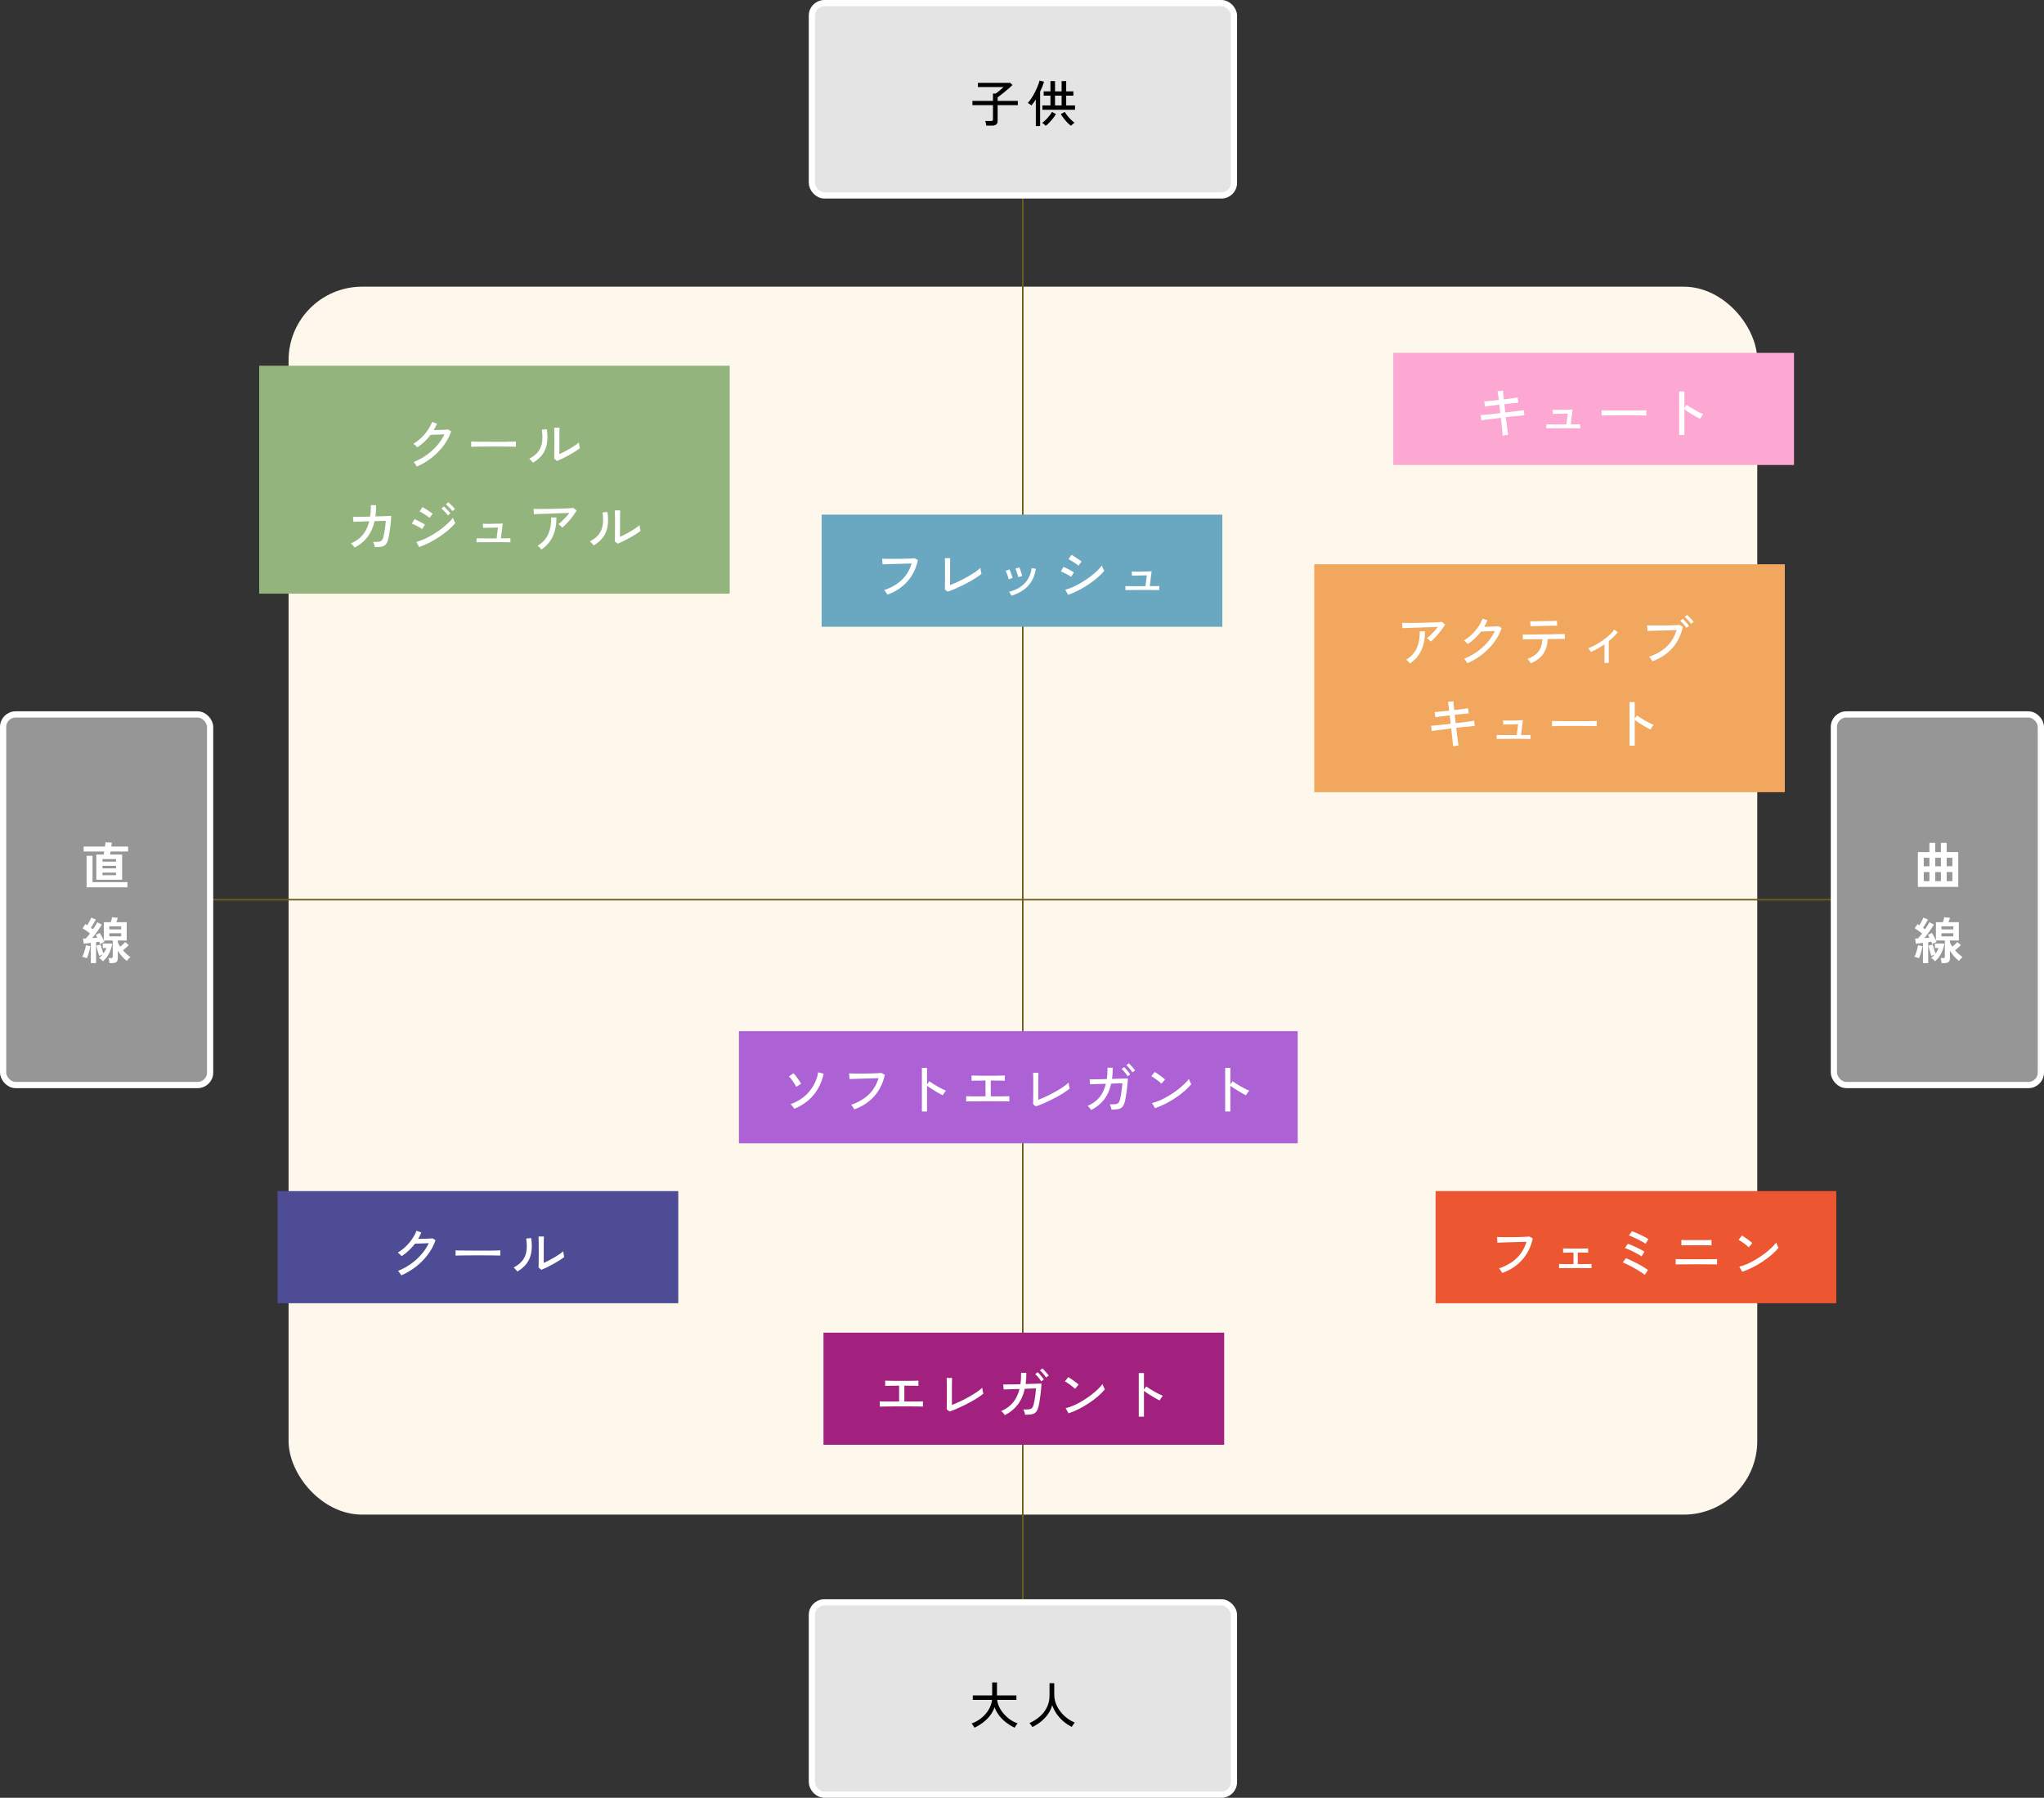 <svg width="1112" height="978" viewBox="0 0 1112 978" fill="none" xmlns="http://www.w3.org/2000/svg">
<rect x="0" y="0" width="1112" height="978" fill="#333333" stroke="none"/>
<rect x="157" y="155.958" width="799" height="668" rx="40" fill="#FEF8EC"/>
<line x1="84.756" y1="489.424" x2="1027.24" y2="489.424" stroke="#6C5D1E" stroke-width="0.848"/>
<line x1="556.424" y1="54.201" x2="556.424" y2="924.646" stroke="#6C5D1E" stroke-width="0.848"/>
<rect x="141" y="198.958" width="256" height="124" fill="#94B47E"/>
<rect x="715" y="306.958" width="256" height="124" fill="#F1A75D"/>
<rect x="447" y="279.958" width="218" height="61" fill="#6AA7C1"/>
<rect x="758" y="191.958" width="218" height="61" fill="#FCA8D2"/>
<rect x="781" y="647.958" width="218" height="61" fill="#EC5631"/>
<rect x="448" y="724.958" width="218" height="61" fill="#A2217E"/>
<rect x="151" y="647.958" width="218" height="61" fill="#4D4C94"/>
<rect x="402" y="560.958" width="304" height="61" fill="#AC61D4"/>
<rect x="441.695" y="1.695" width="229.61" height="104.61" rx="6.78" fill="#E4E4E4" stroke="white" stroke-width="3.39"/>
<rect x="997.695" y="388.653" width="112.61" height="201.61" rx="6.78" fill="#969696" stroke="white" stroke-width="3.39"/>
<rect x="1.695" y="388.653" width="112.61" height="201.61" rx="6.78" fill="#969696" stroke="white" stroke-width="3.39"/>
<rect x="441.695" y="871.695" width="229.61" height="104.61" rx="6.78" fill="#E4E4E4" stroke="white" stroke-width="3.39"/>
<path d="M226.8 253.798C226.7 253.578 226.54 253.308 226.32 252.988C226.1 252.668 225.87 252.358 225.63 252.058C225.41 251.758 225.21 251.528 225.03 251.368C227.49 250.388 229.8 249.138 231.96 247.618C234.12 246.098 236.04 244.368 237.72 242.428C239.42 240.488 240.77 238.438 241.77 236.278C241.15 236.298 240.46 236.328 239.7 236.368C238.96 236.408 238.22 236.438 237.48 236.458C236.76 236.478 236.11 236.498 235.53 236.518C234.97 236.538 234.55 236.548 234.27 236.548C232.23 239.228 229.82 241.498 227.04 243.358C226.92 243.198 226.72 242.988 226.44 242.728C226.18 242.468 225.91 242.218 225.63 241.978C225.35 241.718 225.11 241.528 224.91 241.408C226.41 240.528 227.83 239.448 229.17 238.168C230.51 236.888 231.69 235.498 232.71 233.998C233.73 232.498 234.52 231.008 235.08 229.528L237.72 230.488C237.48 231.088 237.21 231.678 236.91 232.258C236.63 232.838 236.32 233.408 235.98 233.968C236.64 233.948 237.37 233.928 238.17 233.908C238.99 233.888 239.79 233.868 240.57 233.848C241.35 233.808 242.03 233.778 242.61 233.758C243.21 233.718 243.6 233.688 243.78 233.668L245.46 234.658C244.5 237.418 243.11 240.018 241.29 242.458C239.47 244.898 237.32 247.088 234.84 249.028C232.38 250.948 229.7 252.538 226.8 253.798ZM256.35 243.058C256.35 242.878 256.35 242.598 256.35 242.218C256.35 241.818 256.35 241.428 256.35 241.048C256.35 240.668 256.34 240.388 256.32 240.208C256.82 240.228 257.57 240.248 258.57 240.268C259.57 240.268 260.73 240.278 262.05 240.298C263.39 240.298 264.8 240.308 266.28 240.328C267.78 240.328 269.27 240.328 270.75 240.328C272.25 240.328 273.66 240.328 274.98 240.328C276.3 240.308 277.46 240.288 278.46 240.268C279.46 240.248 280.2 240.228 280.68 240.208C280.68 240.268 280.68 240.358 280.68 240.478C280.68 240.598 280.68 240.728 280.68 240.868C280.68 241.228 280.67 241.638 280.65 242.098C280.65 242.538 280.66 242.848 280.68 243.028C280.06 243.008 279.14 242.988 277.92 242.968C276.7 242.948 275.3 242.938 273.72 242.938C272.16 242.918 270.53 242.908 268.83 242.908C267.13 242.908 265.47 242.918 263.85 242.938C262.23 242.938 260.76 242.948 259.44 242.968C258.14 242.988 257.11 243.018 256.35 243.058ZM303.03 250.768L301.5 249.538C301.52 249.258 301.53 248.778 301.53 248.098C301.55 247.398 301.56 246.598 301.56 245.698C301.58 244.778 301.59 243.828 301.59 242.848C301.59 241.868 301.59 240.958 301.59 240.118C301.59 238.698 301.58 237.298 301.56 235.918C301.56 234.538 301.54 233.448 301.5 232.648H304.41C304.39 233.028 304.37 233.648 304.35 234.508C304.35 235.348 304.34 236.268 304.32 237.268C304.32 238.248 304.32 239.158 304.32 239.998V247.048C305.16 246.668 306.1 246.208 307.14 245.668C308.18 245.128 309.21 244.558 310.23 243.958C311.25 243.358 312.18 242.768 313.02 242.188C313.86 241.608 314.51 241.098 314.97 240.658C314.97 240.918 315 241.268 315.06 241.708C315.12 242.148 315.19 242.568 315.27 242.968C315.37 243.348 315.44 243.618 315.48 243.778C314.82 244.338 313.95 244.958 312.87 245.638C311.81 246.298 310.67 246.968 309.45 247.648C308.25 248.308 307.08 248.918 305.94 249.478C304.8 250.018 303.83 250.448 303.03 250.768ZM289.95 251.728C289.83 251.528 289.65 251.288 289.41 251.008C289.17 250.728 288.91 250.458 288.63 250.198C288.37 249.918 288.14 249.698 287.94 249.538C290.14 248.378 291.79 247.048 292.89 245.548C293.99 244.048 294.67 242.328 294.93 240.388C295.19 238.428 295.14 236.218 294.78 233.758L297.48 233.518C297.9 236.338 297.93 238.878 297.57 241.138C297.23 243.378 296.44 245.368 295.2 247.108C293.96 248.848 292.21 250.388 289.95 251.728ZM192.87 297.868C192.69 297.528 192.41 297.138 192.03 296.698C191.65 296.238 191.27 295.878 190.89 295.618C193.49 294.538 195.62 293.018 197.28 291.058C198.94 289.098 200.14 286.608 200.88 283.588L192.27 283.858L192.06 281.158C192.24 281.178 192.78 281.188 193.68 281.188C194.6 281.168 195.74 281.148 197.1 281.128C198.46 281.088 199.89 281.048 201.39 281.008C201.53 280.068 201.63 279.088 201.69 278.068C201.75 277.028 201.78 275.938 201.78 274.798L204.63 274.828C204.63 275.928 204.6 276.988 204.54 278.008C204.48 279.008 204.38 279.978 204.24 280.918C205.68 280.878 207.02 280.848 208.26 280.828C209.5 280.788 210.53 280.748 211.35 280.708C212.19 280.668 212.69 280.638 212.85 280.618C212.83 281.418 212.77 282.388 212.67 283.528C212.57 284.668 212.44 285.848 212.28 287.068C212.12 288.268 211.95 289.398 211.77 290.458C211.61 291.498 211.45 292.338 211.29 292.978C210.97 294.318 210.54 295.328 210 296.008C209.46 296.688 208.71 297.138 207.75 297.358C206.79 297.558 205.52 297.648 203.94 297.628C203.88 297.248 203.76 296.778 203.58 296.218C203.42 295.638 203.21 295.158 202.95 294.778C204.25 294.818 205.26 294.798 205.98 294.718C206.72 294.618 207.28 294.378 207.66 293.998C208.04 293.618 208.33 293.038 208.53 292.258C208.71 291.598 208.89 290.758 209.07 289.738C209.27 288.698 209.44 287.608 209.58 286.468C209.74 285.328 209.85 284.278 209.91 283.318L203.79 283.498C203.01 286.918 201.71 289.818 199.89 292.198C198.07 294.558 195.73 296.448 192.87 297.868ZM228.03 297.598L226.53 294.808C227.97 294.408 229.46 293.868 231 293.188C232.54 292.488 234.06 291.678 235.56 290.758C237.08 289.838 238.53 288.868 239.91 287.848C241.29 286.808 242.54 285.758 243.66 284.698C244.78 283.638 245.71 282.618 246.45 281.638C246.51 281.878 246.61 282.198 246.75 282.598C246.91 282.978 247.08 283.358 247.26 283.738C247.44 284.118 247.58 284.398 247.68 284.578C246.68 285.798 245.45 287.038 243.99 288.298C242.53 289.538 240.92 290.748 239.16 291.928C237.42 293.088 235.6 294.158 233.7 295.138C231.82 296.118 229.93 296.938 228.03 297.598ZM233.7 281.728C233.5 281.528 233.16 281.258 232.68 280.918C232.2 280.578 231.68 280.228 231.12 279.868C230.56 279.488 230.02 279.148 229.5 278.848C229 278.548 228.6 278.338 228.3 278.218L229.86 275.818C230.22 276.018 230.66 276.288 231.18 276.628C231.7 276.948 232.23 277.288 232.77 277.648C233.33 278.008 233.84 278.358 234.3 278.698C234.78 279.018 235.14 279.268 235.38 279.448L233.7 281.728ZM229.68 287.818C229.42 287.598 229.05 287.348 228.57 287.068C228.11 286.788 227.6 286.508 227.04 286.228C226.48 285.928 225.93 285.658 225.39 285.418C224.87 285.178 224.43 284.998 224.07 284.878L225.51 282.388C225.91 282.548 226.37 282.758 226.89 283.018C227.43 283.278 227.97 283.558 228.51 283.858C229.07 284.138 229.59 284.418 230.07 284.698C230.55 284.958 230.92 285.178 231.18 285.358L229.68 287.818ZM246.18 278.068C245.9 277.668 245.54 277.238 245.1 276.778C244.68 276.318 244.24 275.878 243.78 275.458C243.34 275.018 242.93 274.668 242.55 274.408L243.81 273.238C244.15 273.478 244.56 273.828 245.04 274.288C245.52 274.748 245.99 275.218 246.45 275.698C246.91 276.158 247.26 276.548 247.5 276.868L246.18 278.068ZM243.72 280.378C243.44 279.978 243.09 279.548 242.67 279.088C242.25 278.608 241.82 278.158 241.38 277.738C240.94 277.298 240.54 276.938 240.18 276.658L241.44 275.488C241.76 275.748 242.15 276.108 242.61 276.568C243.09 277.028 243.55 277.498 243.99 277.978C244.45 278.458 244.8 278.868 245.04 279.208L243.72 280.378ZM259.26 295.018V292.798C259.42 292.818 259.76 292.838 260.28 292.858C260.82 292.858 261.45 292.858 262.17 292.858C262.91 292.858 263.68 292.868 264.48 292.888C265.28 292.888 266.05 292.888 266.79 292.888C267.53 292.888 268.16 292.888 268.68 292.888L270.18 292.858L270.9 286.978C270.3 286.998 269.6 287.018 268.8 287.038C268 287.058 267.19 287.078 266.37 287.098C265.55 287.098 264.82 287.108 264.18 287.128C263.56 287.148 263.11 287.168 262.83 287.188L262.68 284.908C262.96 284.928 263.47 284.948 264.21 284.968C264.95 284.968 265.79 284.968 266.73 284.968C267.69 284.948 268.64 284.928 269.58 284.908C270.52 284.888 271.35 284.868 272.07 284.848C272.79 284.808 273.27 284.778 273.51 284.758L272.52 292.858C273.3 292.858 274.06 292.858 274.8 292.858C275.54 292.838 276.17 292.828 276.69 292.828C277.21 292.808 277.54 292.798 277.68 292.798V295.018C277.5 294.998 277.06 294.988 276.36 294.988C275.68 294.968 274.87 294.958 273.93 294.958C272.99 294.938 272.05 294.928 271.11 294.928C270.17 294.928 269.36 294.928 268.68 294.928C268.24 294.928 267.66 294.928 266.94 294.928C266.24 294.928 265.47 294.938 264.63 294.958C263.81 294.958 263.02 294.958 262.26 294.958C261.5 294.958 260.84 294.968 260.28 294.988C259.74 294.988 259.4 294.998 259.26 295.018ZM305.88 287.008C305.66 286.728 305.34 286.398 304.92 286.018C304.5 285.638 304.12 285.358 303.78 285.178C304.38 284.738 305.03 284.178 305.73 283.498C306.45 282.818 307.16 282.098 307.86 281.338C308.56 280.558 309.18 279.798 309.72 279.058C308.86 279.078 307.84 279.108 306.66 279.148C305.5 279.188 304.26 279.228 302.94 279.268C301.64 279.308 300.34 279.358 299.04 279.418C297.74 279.458 296.51 279.498 295.35 279.538C294.21 279.578 293.21 279.618 292.35 279.658C291.49 279.678 290.85 279.698 290.43 279.718L290.31 276.838C290.91 276.858 291.78 276.878 292.92 276.898C294.08 276.898 295.38 276.888 296.82 276.868C298.28 276.848 299.78 276.818 301.32 276.778C302.86 276.738 304.34 276.698 305.76 276.658C307.18 276.618 308.43 276.568 309.51 276.508C310.61 276.428 311.41 276.358 311.91 276.298L313.68 277.708C313.26 278.448 312.74 279.258 312.12 280.138C311.5 280.998 310.83 281.858 310.11 282.718C309.39 283.578 308.66 284.378 307.92 285.118C307.2 285.858 306.52 286.488 305.88 287.008ZM294.51 298.948C294.31 298.648 294.01 298.288 293.61 297.868C293.21 297.428 292.83 297.098 292.47 296.878C295.19 295.278 297.12 293.168 298.26 290.548C299.42 287.928 299.96 284.908 299.88 281.488H302.73C302.73 285.468 302.06 288.908 300.72 291.808C299.38 294.688 297.31 297.068 294.51 298.948ZM336.03 295.768L334.5 294.538C334.52 294.258 334.53 293.778 334.53 293.098C334.55 292.398 334.56 291.598 334.56 290.698C334.58 289.778 334.59 288.828 334.59 287.848C334.59 286.868 334.59 285.958 334.59 285.118C334.59 283.698 334.58 282.298 334.56 280.918C334.56 279.538 334.54 278.448 334.5 277.648H337.41C337.39 278.028 337.37 278.648 337.35 279.508C337.35 280.348 337.34 281.268 337.32 282.268C337.32 283.248 337.32 284.158 337.32 284.998V292.048C338.16 291.668 339.1 291.208 340.14 290.668C341.18 290.128 342.21 289.558 343.23 288.958C344.25 288.358 345.18 287.768 346.02 287.188C346.86 286.608 347.51 286.098 347.97 285.658C347.97 285.918 348 286.268 348.06 286.708C348.12 287.148 348.19 287.568 348.27 287.968C348.37 288.348 348.44 288.618 348.48 288.778C347.82 289.338 346.95 289.958 345.87 290.638C344.81 291.298 343.67 291.968 342.45 292.648C341.25 293.308 340.08 293.918 338.94 294.478C337.8 295.018 336.83 295.448 336.03 295.768ZM322.95 296.728C322.83 296.528 322.65 296.288 322.41 296.008C322.17 295.728 321.91 295.458 321.63 295.198C321.37 294.918 321.14 294.698 320.94 294.538C323.14 293.378 324.79 292.048 325.89 290.548C326.99 289.048 327.67 287.328 327.93 285.388C328.19 283.428 328.14 281.218 327.78 278.758L330.48 278.518C330.9 281.338 330.93 283.878 330.57 286.138C330.23 288.378 329.44 290.368 328.2 292.108C326.96 293.848 325.21 295.388 322.95 296.728Z" fill="white"/>
<path d="M218.3 693.798C218.2 693.578 218.04 693.308 217.82 692.988C217.6 692.668 217.37 692.358 217.13 692.058C216.91 691.758 216.71 691.528 216.53 691.368C218.99 690.388 221.3 689.138 223.46 687.618C225.62 686.098 227.54 684.368 229.22 682.428C230.92 680.488 232.27 678.438 233.27 676.278C232.65 676.298 231.96 676.328 231.2 676.368C230.46 676.408 229.72 676.438 228.98 676.458C228.26 676.478 227.61 676.498 227.03 676.518C226.47 676.538 226.05 676.548 225.77 676.548C223.73 679.228 221.32 681.498 218.54 683.358C218.42 683.198 218.22 682.988 217.94 682.728C217.68 682.468 217.41 682.218 217.13 681.978C216.85 681.718 216.61 681.528 216.41 681.408C217.91 680.528 219.33 679.448 220.67 678.168C222.01 676.888 223.19 675.498 224.21 673.998C225.23 672.498 226.02 671.008 226.58 669.528L229.22 670.488C228.98 671.088 228.71 671.678 228.41 672.258C228.13 672.838 227.82 673.408 227.48 673.968C228.14 673.948 228.87 673.928 229.67 673.908C230.49 673.888 231.29 673.868 232.07 673.848C232.85 673.808 233.53 673.778 234.11 673.758C234.71 673.718 235.1 673.688 235.28 673.668L236.96 674.658C236 677.418 234.61 680.018 232.79 682.458C230.97 684.898 228.82 687.088 226.34 689.028C223.88 690.948 221.2 692.538 218.3 693.798ZM247.85 683.058C247.85 682.878 247.85 682.598 247.85 682.218C247.85 681.818 247.85 681.428 247.85 681.048C247.85 680.668 247.84 680.388 247.82 680.208C248.32 680.228 249.07 680.248 250.07 680.268C251.07 680.268 252.23 680.278 253.55 680.298C254.89 680.298 256.3 680.308 257.78 680.328C259.28 680.328 260.77 680.328 262.25 680.328C263.75 680.328 265.16 680.328 266.48 680.328C267.8 680.308 268.96 680.288 269.96 680.268C270.96 680.248 271.7 680.228 272.18 680.208C272.18 680.268 272.18 680.358 272.18 680.478C272.18 680.598 272.18 680.728 272.18 680.868C272.18 681.228 272.17 681.638 272.15 682.098C272.15 682.538 272.16 682.848 272.18 683.028C271.56 683.008 270.64 682.988 269.42 682.968C268.2 682.948 266.8 682.938 265.22 682.938C263.66 682.918 262.03 682.908 260.33 682.908C258.63 682.908 256.97 682.918 255.35 682.938C253.73 682.938 252.26 682.948 250.94 682.968C249.64 682.988 248.61 683.018 247.85 683.058ZM294.53 690.768L293 689.538C293.02 689.258 293.03 688.778 293.03 688.098C293.05 687.398 293.06 686.598 293.06 685.698C293.08 684.778 293.09 683.828 293.09 682.848C293.09 681.868 293.09 680.958 293.09 680.118C293.09 678.698 293.08 677.298 293.06 675.918C293.06 674.538 293.04 673.448 293 672.648H295.91C295.89 673.028 295.87 673.648 295.85 674.508C295.85 675.348 295.84 676.268 295.82 677.268C295.82 678.248 295.82 679.158 295.82 679.998V687.048C296.66 686.668 297.6 686.208 298.64 685.668C299.68 685.128 300.71 684.558 301.73 683.958C302.75 683.358 303.68 682.768 304.52 682.188C305.36 681.608 306.01 681.098 306.47 680.658C306.47 680.918 306.5 681.268 306.56 681.708C306.62 682.148 306.69 682.568 306.77 682.968C306.87 683.348 306.94 683.618 306.98 683.778C306.32 684.338 305.45 684.958 304.37 685.638C303.31 686.298 302.17 686.968 300.95 687.648C299.75 688.308 298.58 688.918 297.44 689.478C296.3 690.018 295.33 690.448 294.53 690.768ZM281.45 691.728C281.33 691.528 281.15 691.288 280.91 691.008C280.67 690.728 280.41 690.458 280.13 690.198C279.87 689.918 279.64 689.698 279.44 689.538C281.64 688.378 283.29 687.048 284.39 685.548C285.49 684.048 286.17 682.328 286.43 680.388C286.69 678.428 286.64 676.218 286.28 673.758L288.98 673.518C289.4 676.338 289.43 678.878 289.07 681.138C288.73 683.378 287.94 685.368 286.7 687.108C285.46 688.848 283.71 690.388 281.45 691.728Z" fill="white"/>
<path d="M482.75 323.508C482.67 323.328 482.53 323.078 482.33 322.758C482.13 322.418 481.91 322.088 481.67 321.768C481.43 321.428 481.21 321.178 481.01 321.018C484.85 319.718 488.02 317.888 490.52 315.528C493.04 313.148 494.85 310.148 495.95 306.528C495.07 306.548 494.03 306.578 492.83 306.618C491.63 306.658 490.38 306.698 489.08 306.738C487.8 306.758 486.56 306.788 485.36 306.828C484.16 306.868 483.1 306.908 482.18 306.948C481.26 306.968 480.58 306.988 480.14 307.008L479.93 303.918C480.45 303.958 481.17 303.988 482.09 304.008C483.01 304.008 484.05 304.008 485.21 304.008C486.39 304.008 487.59 304.008 488.81 304.008C490.05 303.988 491.24 303.968 492.38 303.948C493.54 303.908 494.57 303.868 495.47 303.828C496.37 303.768 497.05 303.718 497.51 303.678L499.37 304.698C498.37 309.338 496.43 313.248 493.55 316.428C490.67 319.608 487.07 321.968 482.75 323.508ZM515.54 321.858L514.04 320.688C514.06 320.428 514.07 319.938 514.07 319.218C514.09 318.478 514.1 317.628 514.1 316.668C514.12 315.688 514.13 314.708 514.13 313.728C514.13 312.728 514.13 311.828 514.13 311.028C514.13 310.348 514.13 309.618 514.13 308.838C514.13 308.058 514.12 307.298 514.1 306.558C514.1 305.818 514.09 305.188 514.07 304.668C514.07 304.128 514.06 303.778 514.04 303.618H516.95C516.93 303.998 516.91 304.608 516.89 305.448C516.89 306.288 516.88 307.198 516.86 308.178C516.86 309.158 516.86 310.068 516.86 310.908V318.288C518.24 317.768 519.72 317.138 521.3 316.398C522.9 315.638 524.47 314.828 526.01 313.968C527.55 313.108 528.96 312.248 530.24 311.388C531.54 310.508 532.59 309.688 533.39 308.928C533.39 309.148 533.42 309.488 533.48 309.948C533.56 310.388 533.65 310.818 533.75 311.238C533.85 311.658 533.92 311.968 533.96 312.168C533.16 312.828 532.2 313.528 531.08 314.268C529.98 314.988 528.77 315.718 527.45 316.458C526.15 317.178 524.8 317.878 523.4 318.558C522.02 319.238 520.66 319.868 519.32 320.448C517.98 321.008 516.72 321.478 515.54 321.858ZM550.25 324.078C550.13 323.798 549.94 323.428 549.68 322.968C549.42 322.488 549.18 322.148 548.96 321.948C551.14 321.408 553.09 320.588 554.81 319.488C556.55 318.388 557.97 316.978 559.07 315.258C560.19 313.518 560.92 311.448 561.26 309.048L563.54 309.438C563.12 312.198 562.29 314.538 561.05 316.458C559.81 318.378 558.27 319.958 556.43 321.198C554.59 322.418 552.53 323.378 550.25 324.078ZM553.94 313.968C553.88 313.548 553.76 313.048 553.58 312.468C553.4 311.868 553.2 311.288 552.98 310.728C552.78 310.148 552.58 309.698 552.38 309.378L554.54 308.658C554.72 308.978 554.91 309.438 555.11 310.038C555.33 310.638 555.53 311.248 555.71 311.868C555.91 312.468 556.05 312.968 556.13 313.368L553.94 313.968ZM548.72 315.108C548.66 314.688 548.53 314.188 548.33 313.608C548.15 313.008 547.94 312.428 547.7 311.868C547.48 311.308 547.27 310.868 547.07 310.548L549.2 309.768C549.38 310.088 549.58 310.548 549.8 311.148C550.02 311.728 550.23 312.328 550.43 312.948C550.65 313.548 550.81 314.048 550.91 314.448L548.72 315.108ZM581.09 323.598L579.56 320.808C581 320.428 582.49 319.888 584.03 319.188C585.59 318.468 587.12 317.658 588.62 316.758C590.14 315.838 591.58 314.868 592.94 313.848C594.32 312.808 595.57 311.758 596.69 310.698C597.81 309.638 598.74 308.618 599.48 307.638C599.54 307.878 599.65 308.198 599.81 308.598C599.97 308.978 600.14 309.358 600.32 309.738C600.5 310.098 600.64 310.368 600.74 310.548C599.74 311.768 598.51 313.008 597.05 314.268C595.59 315.508 593.98 316.718 592.22 317.898C590.48 319.078 588.66 320.158 586.76 321.138C584.86 322.118 582.97 322.938 581.09 323.598ZM586.73 307.728C586.53 307.528 586.19 307.258 585.71 306.918C585.25 306.578 584.73 306.228 584.15 305.868C583.59 305.488 583.05 305.148 582.53 304.848C582.03 304.548 581.63 304.338 581.33 304.218L582.89 301.818C583.25 302.018 583.69 302.278 584.21 302.598C584.73 302.918 585.27 303.268 585.83 303.648C586.39 304.008 586.9 304.348 587.36 304.668C587.82 304.988 588.17 305.248 588.41 305.448L586.73 307.728ZM582.74 313.818C582.48 313.598 582.11 313.348 581.63 313.068C581.17 312.788 580.66 312.508 580.1 312.228C579.54 311.928 578.99 311.658 578.45 311.418C577.93 311.178 577.49 310.998 577.13 310.878L578.54 308.388C578.94 308.528 579.41 308.728 579.95 308.988C580.49 309.248 581.03 309.528 581.57 309.828C582.13 310.128 582.65 310.418 583.13 310.698C583.61 310.958 583.98 311.178 584.24 311.358L582.74 313.818ZM612.26 321.018V318.798C612.42 318.818 612.76 318.838 613.28 318.858C613.82 318.858 614.45 318.858 615.17 318.858C615.91 318.858 616.68 318.868 617.48 318.888C618.28 318.888 619.05 318.888 619.79 318.888C620.53 318.888 621.16 318.888 621.68 318.888L623.18 318.858L623.9 312.978C623.3 312.998 622.6 313.018 621.8 313.038C621 313.058 620.19 313.078 619.37 313.098C618.55 313.098 617.82 313.108 617.18 313.128C616.56 313.148 616.11 313.168 615.83 313.188L615.68 310.908C615.96 310.928 616.47 310.948 617.21 310.968C617.95 310.968 618.79 310.968 619.73 310.968C620.69 310.948 621.64 310.928 622.58 310.908C623.52 310.888 624.35 310.868 625.07 310.848C625.79 310.808 626.27 310.778 626.51 310.758L625.52 318.858C626.3 318.858 627.06 318.858 627.8 318.858C628.54 318.838 629.17 318.828 629.69 318.828C630.21 318.808 630.54 318.798 630.68 318.798V321.018C630.5 320.998 630.06 320.988 629.36 320.988C628.68 320.968 627.87 320.958 626.93 320.958C625.99 320.938 625.05 320.928 624.11 320.928C623.17 320.928 622.36 320.928 621.68 320.928C621.24 320.928 620.66 320.928 619.94 320.928C619.24 320.928 618.47 320.938 617.63 320.958C616.81 320.958 616.02 320.958 615.26 320.958C614.5 320.958 613.84 320.968 613.28 320.988C612.74 320.988 612.4 320.998 612.26 321.018Z" fill="white"/>
<path d="M817.5 236.918C817.48 236.498 817.42 235.788 817.32 234.788C817.22 233.788 817.1 232.628 816.96 231.308C816.82 229.968 816.67 228.628 816.51 227.288C815.15 227.448 813.79 227.618 812.43 227.798C811.09 227.958 809.85 228.118 808.71 228.278C807.57 228.418 806.63 228.548 805.89 228.668L805.56 225.818C806.22 225.778 807.11 225.708 808.23 225.608C809.35 225.488 810.6 225.358 811.98 225.218C813.38 225.058 814.79 224.898 816.21 224.738L815.7 220.148C814.14 220.328 812.65 220.508 811.23 220.688C809.81 220.868 808.68 221.038 807.84 221.198L807.51 218.348C808.33 218.308 809.46 218.218 810.9 218.078C812.36 217.938 813.86 217.778 815.4 217.598C815.28 216.578 815.16 215.638 815.04 214.778C814.92 213.898 814.81 213.238 814.71 212.798L817.71 212.468C817.73 212.948 817.77 213.618 817.83 214.478C817.91 215.318 818.01 216.258 818.13 217.298C819.67 217.098 821.12 216.908 822.48 216.728C823.86 216.548 824.93 216.398 825.69 216.278L826.02 219.098C825.28 219.118 824.22 219.208 822.84 219.368C821.46 219.508 819.98 219.668 818.4 219.848L818.94 224.408C820.32 224.248 821.66 224.088 822.96 223.928C824.26 223.768 825.43 223.618 826.47 223.478C827.53 223.318 828.37 223.188 828.99 223.088L829.32 225.908C828.8 225.948 828 226.028 826.92 226.148C825.86 226.248 824.65 226.368 823.29 226.508C821.95 226.648 820.6 226.798 819.24 226.958C819.4 228.278 819.56 229.598 819.72 230.918C819.88 232.218 820.03 233.378 820.17 234.398C820.31 235.398 820.41 236.128 820.47 236.588L817.5 236.918ZM841.26 233.018V230.798C841.42 230.818 841.76 230.838 842.28 230.858C842.82 230.858 843.45 230.858 844.17 230.858C844.91 230.858 845.68 230.868 846.48 230.888C847.28 230.888 848.05 230.888 848.79 230.888C849.53 230.888 850.16 230.888 850.68 230.888L852.18 230.858L852.9 224.978C852.3 224.998 851.6 225.018 850.8 225.038C850 225.058 849.19 225.078 848.37 225.098C847.55 225.098 846.82 225.108 846.18 225.128C845.56 225.148 845.11 225.168 844.83 225.188L844.68 222.908C844.96 222.928 845.47 222.948 846.21 222.968C846.95 222.968 847.79 222.968 848.73 222.968C849.69 222.948 850.64 222.928 851.58 222.908C852.52 222.888 853.35 222.868 854.07 222.848C854.79 222.808 855.27 222.778 855.51 222.758L854.52 230.858C855.3 230.858 856.06 230.858 856.8 230.858C857.54 230.838 858.17 230.828 858.69 230.828C859.21 230.808 859.54 230.798 859.68 230.798V233.018C859.5 232.998 859.06 232.988 858.36 232.988C857.68 232.968 856.87 232.958 855.93 232.958C854.99 232.938 854.05 232.928 853.11 232.928C852.17 232.928 851.36 232.928 850.68 232.928C850.24 232.928 849.66 232.928 848.94 232.928C848.24 232.928 847.47 232.938 846.63 232.958C845.81 232.958 845.02 232.958 844.26 232.958C843.5 232.958 842.84 232.968 842.28 232.988C841.74 232.988 841.4 232.998 841.26 233.018ZM871.35 226.058C871.35 225.878 871.35 225.598 871.35 225.218C871.35 224.818 871.35 224.428 871.35 224.048C871.35 223.668 871.34 223.388 871.32 223.208C871.82 223.228 872.57 223.248 873.57 223.268C874.57 223.268 875.73 223.278 877.05 223.298C878.39 223.298 879.8 223.308 881.28 223.328C882.78 223.328 884.27 223.328 885.75 223.328C887.25 223.328 888.66 223.328 889.98 223.328C891.3 223.308 892.46 223.288 893.46 223.268C894.46 223.248 895.2 223.228 895.68 223.208C895.68 223.268 895.68 223.358 895.68 223.478C895.68 223.598 895.68 223.728 895.68 223.868C895.68 224.228 895.67 224.638 895.65 225.098C895.65 225.538 895.66 225.848 895.68 226.028C895.06 226.008 894.14 225.988 892.92 225.968C891.7 225.948 890.3 225.938 888.72 225.938C887.16 225.918 885.53 225.908 883.83 225.908C882.13 225.908 880.47 225.918 878.85 225.938C877.23 225.938 875.76 225.948 874.44 225.968C873.14 225.988 872.11 226.018 871.35 226.058ZM913.53 236.648V212.948H916.35V221.948L917.58 220.208C918.06 220.568 918.68 220.988 919.44 221.468C920.22 221.948 921.05 222.448 921.93 222.968C922.81 223.468 923.66 223.928 924.48 224.348C925.32 224.768 926.04 225.088 926.64 225.308C926.48 225.448 926.28 225.688 926.04 226.028C925.8 226.368 925.57 226.708 925.35 227.048C925.15 227.388 925 227.658 924.9 227.858C924.36 227.598 923.71 227.258 922.95 226.838C922.19 226.398 921.39 225.928 920.55 225.428C919.73 224.928 918.95 224.438 918.21 223.958C917.47 223.458 916.85 223.018 916.35 222.638V236.648H913.53Z" fill="white"/>
<path d="M778.38 349.008C778.16 348.728 777.84 348.398 777.42 348.018C777 347.638 776.62 347.358 776.28 347.178C776.88 346.738 777.53 346.178 778.23 345.498C778.95 344.818 779.66 344.098 780.36 343.338C781.06 342.558 781.68 341.798 782.22 341.058C781.36 341.078 780.34 341.108 779.16 341.148C778 341.188 776.76 341.228 775.44 341.268C774.14 341.308 772.84 341.358 771.54 341.418C770.24 341.458 769.01 341.498 767.85 341.538C766.71 341.578 765.71 341.618 764.85 341.658C763.99 341.678 763.35 341.698 762.93 341.718L762.81 338.838C763.41 338.858 764.28 338.878 765.42 338.898C766.58 338.898 767.88 338.888 769.32 338.868C770.78 338.848 772.28 338.818 773.82 338.778C775.36 338.738 776.84 338.698 778.26 338.658C779.68 338.618 780.93 338.568 782.01 338.508C783.11 338.428 783.91 338.358 784.41 338.298L786.18 339.708C785.76 340.448 785.24 341.258 784.62 342.138C784 342.998 783.33 343.858 782.61 344.718C781.89 345.578 781.16 346.378 780.42 347.118C779.7 347.858 779.02 348.488 778.38 349.008ZM767.01 360.948C766.81 360.648 766.51 360.288 766.11 359.868C765.71 359.428 765.33 359.098 764.97 358.878C767.69 357.278 769.62 355.168 770.76 352.548C771.92 349.928 772.46 346.908 772.38 343.488H775.23C775.23 347.468 774.56 350.908 773.22 353.808C771.88 356.688 769.81 359.068 767.01 360.948ZM798.3 360.798C798.2 360.578 798.04 360.308 797.82 359.988C797.6 359.668 797.37 359.358 797.13 359.058C796.91 358.758 796.71 358.528 796.53 358.368C798.99 357.388 801.3 356.138 803.46 354.618C805.62 353.098 807.54 351.368 809.22 349.428C810.92 347.488 812.27 345.438 813.27 343.278C812.65 343.298 811.96 343.328 811.2 343.368C810.46 343.408 809.72 343.438 808.98 343.458C808.26 343.478 807.61 343.498 807.03 343.518C806.47 343.538 806.05 343.548 805.77 343.548C803.73 346.228 801.32 348.498 798.54 350.358C798.42 350.198 798.22 349.988 797.94 349.728C797.68 349.468 797.41 349.218 797.13 348.978C796.85 348.718 796.61 348.528 796.41 348.408C797.91 347.528 799.33 346.448 800.67 345.168C802.01 343.888 803.19 342.498 804.21 340.998C805.23 339.498 806.02 338.008 806.58 336.528L809.22 337.488C808.98 338.088 808.71 338.678 808.41 339.258C808.13 339.838 807.82 340.408 807.48 340.968C808.14 340.948 808.87 340.928 809.67 340.908C810.49 340.888 811.29 340.868 812.07 340.848C812.85 340.808 813.53 340.778 814.11 340.758C814.71 340.718 815.1 340.688 815.28 340.668L816.96 341.658C816 344.418 814.61 347.018 812.79 349.458C810.97 351.898 808.82 354.088 806.34 356.028C803.88 357.948 801.2 359.538 798.3 360.798ZM832.83 360.858C832.71 360.658 832.54 360.398 832.32 360.078C832.1 359.758 831.87 359.448 831.63 359.148C831.39 358.848 831.18 358.628 831 358.488C833.78 357.428 835.79 356.048 837.03 354.348C838.29 352.628 838.99 350.408 839.13 347.688C837.87 347.708 836.64 347.728 835.44 347.748C834.26 347.768 833.18 347.788 832.2 347.808C831.24 347.808 830.43 347.818 829.77 347.838C829.13 347.858 828.72 347.868 828.54 347.868L828.42 345.168C828.58 345.188 829.09 345.198 829.95 345.198C830.81 345.198 831.9 345.188 833.22 345.168C834.54 345.148 835.97 345.138 837.51 345.138C839.05 345.118 840.59 345.098 842.13 345.078C843.69 345.038 845.13 345.008 846.45 344.988C847.77 344.968 848.86 344.948 849.72 344.928C850.6 344.908 851.12 344.888 851.28 344.868L851.31 347.568C851.13 347.568 850.68 347.568 849.96 347.568C849.24 347.568 848.33 347.578 847.23 347.598C846.13 347.598 844.93 347.608 843.63 347.628C843.35 347.628 843.07 347.638 842.79 347.658C842.53 347.658 842.26 347.658 841.98 347.658C841.84 350.918 841.03 353.608 839.55 355.728C838.07 357.848 835.83 359.558 832.83 360.858ZM832.65 340.698L832.5 337.998C832.66 337.998 833.1 337.998 833.82 337.998C834.54 337.978 835.42 337.958 836.46 337.938C837.52 337.918 838.63 337.898 839.79 337.878C840.95 337.858 842.05 337.838 843.09 337.818C844.15 337.778 845.04 337.748 845.76 337.728C846.48 337.708 846.91 337.698 847.05 337.698L847.11 340.398C846.93 340.378 846.48 340.378 845.76 340.398C845.04 340.398 844.16 340.408 843.12 340.428C842.1 340.448 841.02 340.468 839.88 340.488C838.76 340.508 837.68 340.538 836.64 340.578C835.6 340.598 834.72 340.618 834 340.638C833.28 340.658 832.83 340.678 832.65 340.698ZM872.88 360.648V350.508C871.66 351.348 870.42 352.128 869.16 352.848C867.9 353.548 866.67 354.158 865.47 354.678C865.29 354.338 865.07 353.968 864.81 353.568C864.55 353.168 864.28 352.868 864 352.668C865.28 352.208 866.6 351.608 867.96 350.868C869.34 350.108 870.68 349.268 871.98 348.348C873.3 347.428 874.5 346.468 875.58 345.468C876.68 344.468 877.57 343.478 878.25 342.498L880.14 343.908C878.8 345.608 877.16 347.228 875.22 348.768V360.648H872.88ZM898.92 359.778C898.84 359.598 898.7 359.338 898.5 358.998C898.3 358.658 898.08 358.328 897.84 358.008C897.6 357.668 897.38 357.418 897.18 357.258C901.02 355.958 904.19 354.128 906.69 351.768C909.21 349.388 911.02 346.388 912.12 342.768C911.24 342.788 910.2 342.818 909 342.858C907.8 342.898 906.55 342.938 905.25 342.978C903.97 342.998 902.72 343.028 901.5 343.068C900.3 343.108 899.24 343.148 898.32 343.188C897.4 343.208 896.72 343.228 896.28 343.248L896.1 340.158C896.62 340.198 897.34 340.228 898.26 340.248C899.18 340.248 900.22 340.248 901.38 340.248C902.56 340.248 903.76 340.248 904.98 340.248C906.22 340.228 907.41 340.208 908.55 340.188C909.71 340.148 910.74 340.108 911.64 340.068C912.54 340.028 913.22 339.988 913.68 339.948L915.54 340.938C914.54 345.578 912.6 349.488 909.72 352.668C906.84 355.848 903.24 358.218 898.92 359.778ZM917.49 341.568C917.23 341.148 916.9 340.698 916.5 340.218C916.1 339.738 915.69 339.278 915.27 338.838C914.85 338.378 914.46 337.998 914.1 337.698L915.45 336.618C915.75 336.878 916.12 337.248 916.56 337.728C917.02 338.208 917.46 338.698 917.88 339.198C918.32 339.698 918.66 340.118 918.9 340.458L917.49 341.568ZM920.01 339.408C919.75 338.988 919.41 338.548 918.99 338.088C918.59 337.608 918.17 337.148 917.73 336.708C917.29 336.268 916.89 335.908 916.53 335.628L917.85 334.518C918.17 334.778 918.56 335.148 919.02 335.628C919.48 336.088 919.93 336.568 920.37 337.068C920.81 337.548 921.15 337.958 921.39 338.298L920.01 339.408ZM790.5 405.918C790.48 405.498 790.42 404.788 790.32 403.788C790.22 402.788 790.1 401.628 789.96 400.308C789.82 398.968 789.67 397.628 789.51 396.288C788.15 396.448 786.79 396.618 785.43 396.798C784.09 396.958 782.85 397.118 781.71 397.278C780.57 397.418 779.63 397.548 778.89 397.668L778.56 394.818C779.22 394.778 780.11 394.708 781.23 394.608C782.35 394.488 783.6 394.358 784.98 394.218C786.38 394.058 787.79 393.898 789.21 393.738L788.7 389.148C787.14 389.328 785.65 389.508 784.23 389.688C782.81 389.868 781.68 390.038 780.84 390.198L780.51 387.348C781.33 387.308 782.46 387.218 783.9 387.078C785.36 386.938 786.86 386.778 788.4 386.598C788.28 385.578 788.16 384.638 788.04 383.778C787.92 382.898 787.81 382.238 787.71 381.798L790.71 381.468C790.73 381.948 790.77 382.618 790.83 383.478C790.91 384.318 791.01 385.258 791.13 386.298C792.67 386.098 794.12 385.908 795.48 385.728C796.86 385.548 797.93 385.398 798.69 385.278L799.02 388.098C798.28 388.118 797.22 388.208 795.84 388.368C794.46 388.508 792.98 388.668 791.4 388.848L791.94 393.408C793.32 393.248 794.66 393.088 795.96 392.928C797.26 392.768 798.43 392.618 799.47 392.478C800.53 392.318 801.37 392.188 801.99 392.088L802.32 394.908C801.8 394.948 801 395.028 799.92 395.148C798.86 395.248 797.65 395.368 796.29 395.508C794.95 395.648 793.6 395.798 792.24 395.958C792.4 397.278 792.56 398.598 792.72 399.918C792.88 401.218 793.03 402.378 793.17 403.398C793.31 404.398 793.41 405.128 793.47 405.588L790.5 405.918ZM814.26 402.018V399.798C814.42 399.818 814.76 399.838 815.28 399.858C815.82 399.858 816.45 399.858 817.17 399.858C817.91 399.858 818.68 399.868 819.48 399.888C820.28 399.888 821.05 399.888 821.79 399.888C822.53 399.888 823.16 399.888 823.68 399.888L825.18 399.858L825.9 393.978C825.3 393.998 824.6 394.018 823.8 394.038C823 394.058 822.19 394.078 821.37 394.098C820.55 394.098 819.82 394.108 819.18 394.128C818.56 394.148 818.11 394.168 817.83 394.188L817.68 391.908C817.96 391.928 818.47 391.948 819.21 391.968C819.95 391.968 820.79 391.968 821.73 391.968C822.69 391.948 823.64 391.928 824.58 391.908C825.52 391.888 826.35 391.868 827.07 391.848C827.79 391.808 828.27 391.778 828.51 391.758L827.52 399.858C828.3 399.858 829.06 399.858 829.8 399.858C830.54 399.838 831.17 399.828 831.69 399.828C832.21 399.808 832.54 399.798 832.68 399.798V402.018C832.5 401.998 832.06 401.988 831.36 401.988C830.68 401.968 829.87 401.958 828.93 401.958C827.99 401.938 827.05 401.928 826.11 401.928C825.17 401.928 824.36 401.928 823.68 401.928C823.24 401.928 822.66 401.928 821.94 401.928C821.24 401.928 820.47 401.938 819.63 401.958C818.81 401.958 818.02 401.958 817.26 401.958C816.5 401.958 815.84 401.968 815.28 401.988C814.74 401.988 814.4 401.998 814.26 402.018ZM844.35 395.058C844.35 394.878 844.35 394.598 844.35 394.218C844.35 393.818 844.35 393.428 844.35 393.048C844.35 392.668 844.34 392.388 844.32 392.208C844.82 392.228 845.57 392.248 846.57 392.268C847.57 392.268 848.73 392.278 850.05 392.298C851.39 392.298 852.8 392.308 854.28 392.328C855.78 392.328 857.27 392.328 858.75 392.328C860.25 392.328 861.66 392.328 862.98 392.328C864.3 392.308 865.46 392.288 866.46 392.268C867.46 392.248 868.2 392.228 868.68 392.208C868.68 392.268 868.68 392.358 868.68 392.478C868.68 392.598 868.68 392.728 868.68 392.868C868.68 393.228 868.67 393.638 868.65 394.098C868.65 394.538 868.66 394.848 868.68 395.028C868.06 395.008 867.14 394.988 865.92 394.968C864.7 394.948 863.3 394.938 861.72 394.938C860.16 394.918 858.53 394.908 856.83 394.908C855.13 394.908 853.47 394.918 851.85 394.938C850.23 394.938 848.76 394.948 847.44 394.968C846.14 394.988 845.11 395.018 844.35 395.058ZM886.53 405.648V381.948H889.35V390.948L890.58 389.208C891.06 389.568 891.68 389.988 892.44 390.468C893.22 390.948 894.05 391.448 894.93 391.968C895.81 392.468 896.66 392.928 897.48 393.348C898.32 393.768 899.04 394.088 899.64 394.308C899.48 394.448 899.28 394.688 899.04 395.028C898.8 395.368 898.57 395.708 898.35 396.048C898.15 396.388 898 396.658 897.9 396.858C897.36 396.598 896.71 396.258 895.95 395.838C895.19 395.398 894.39 394.928 893.55 394.428C892.73 393.928 891.95 393.438 891.21 392.958C890.47 392.458 889.85 392.018 889.35 391.638V405.648H886.53Z" fill="white"/>
<path d="M478.62 765.188V762.338C478.94 762.358 479.59 762.378 480.57 762.398C481.57 762.398 482.81 762.408 484.29 762.428C485.77 762.428 487.39 762.428 489.15 762.428V753.818C487.95 753.818 486.8 753.828 485.7 753.848C484.62 753.848 483.71 753.858 482.97 753.878C482.23 753.878 481.76 753.888 481.56 753.908V751.058C481.82 751.078 482.37 751.098 483.21 751.118C484.07 751.138 485.14 751.158 486.42 751.178C487.7 751.178 489.1 751.178 490.62 751.178C492.12 751.178 493.51 751.178 494.79 751.178C496.07 751.158 497.14 751.138 498 751.118C498.86 751.098 499.41 751.078 499.65 751.058V753.908C499.33 753.868 498.47 753.848 497.07 753.848C495.69 753.828 494 753.818 492 753.818V762.428C493.7 762.428 495.27 762.428 496.71 762.428C498.15 762.408 499.35 762.388 500.31 762.368C501.27 762.348 501.87 762.338 502.11 762.338V765.188C501.83 765.148 501.15 765.128 500.07 765.128C498.99 765.108 497.63 765.098 495.99 765.098C494.35 765.098 492.53 765.098 490.53 765.098C489.19 765.098 487.86 765.098 486.54 765.098C485.22 765.098 484 765.108 482.88 765.128C481.76 765.128 480.82 765.138 480.06 765.158C479.32 765.158 478.84 765.168 478.62 765.188ZM516.54 767.858L515.04 766.688C515.06 766.428 515.07 765.938 515.07 765.218C515.09 764.478 515.1 763.628 515.1 762.668C515.12 761.688 515.13 760.708 515.13 759.728C515.13 758.728 515.13 757.828 515.13 757.028C515.13 756.348 515.13 755.618 515.13 754.838C515.13 754.058 515.12 753.298 515.1 752.558C515.1 751.818 515.09 751.188 515.07 750.668C515.07 750.128 515.06 749.778 515.04 749.618H517.95C517.93 749.998 517.91 750.608 517.89 751.448C517.89 752.288 517.88 753.198 517.86 754.178C517.86 755.158 517.86 756.068 517.86 756.908V764.288C519.24 763.768 520.72 763.138 522.3 762.398C523.9 761.638 525.47 760.828 527.01 759.968C528.55 759.108 529.96 758.248 531.24 757.388C532.54 756.508 533.59 755.688 534.39 754.928C534.39 755.148 534.42 755.488 534.48 755.948C534.56 756.388 534.65 756.818 534.75 757.238C534.85 757.658 534.92 757.968 534.96 758.168C534.16 758.828 533.2 759.528 532.08 760.268C530.98 760.988 529.77 761.718 528.45 762.458C527.15 763.178 525.8 763.878 524.4 764.558C523.02 765.238 521.66 765.868 520.32 766.448C518.98 767.008 517.72 767.478 516.54 767.858ZM546.6 769.838C546.44 769.498 546.16 769.108 545.76 768.668C545.38 768.208 545.01 767.858 544.65 767.618C547.25 766.538 549.38 765.018 551.04 763.058C552.7 761.098 553.9 758.608 554.64 755.588L546.03 755.858L545.79 753.158C545.97 753.158 546.51 753.158 547.41 753.158C548.33 753.158 549.47 753.148 550.83 753.128C552.19 753.088 553.63 753.048 555.15 753.008C555.43 751.108 555.55 749.038 555.51 746.798L558.36 746.828C558.38 749.008 558.26 751.038 558 752.918C559.42 752.878 560.75 752.838 561.99 752.798C563.25 752.758 564.29 752.728 565.11 752.708C565.95 752.668 566.44 752.638 566.58 752.618C566.58 753.418 566.52 754.388 566.4 755.528C566.3 756.668 566.17 757.838 566.01 759.038C565.87 760.238 565.71 761.368 565.53 762.428C565.37 763.468 565.21 764.308 565.05 764.948C564.73 766.288 564.3 767.298 563.76 767.978C563.22 768.658 562.47 769.108 561.51 769.328C560.55 769.548 559.27 769.648 557.67 769.628C557.63 769.248 557.52 768.768 557.34 768.188C557.16 767.608 556.95 767.128 556.71 766.748C558.01 766.788 559.02 766.768 559.74 766.688C560.48 766.588 561.04 766.358 561.42 765.998C561.8 765.618 562.09 765.028 562.29 764.228C562.47 763.588 562.65 762.758 562.83 761.738C563.01 760.698 563.17 759.608 563.31 758.468C563.47 757.328 563.58 756.268 563.64 755.288L557.52 755.498C556.76 758.918 555.46 761.818 553.62 764.198C551.8 766.558 549.46 768.438 546.6 769.838ZM569.1 749.348C568.84 748.928 568.51 748.478 568.11 747.998C567.73 747.498 567.33 747.028 566.91 746.588C566.49 746.128 566.1 745.758 565.74 745.478L567.12 744.428C567.42 744.688 567.79 745.068 568.23 745.568C568.69 746.048 569.13 746.538 569.55 747.038C569.99 747.538 570.32 747.958 570.54 748.298L569.1 749.348ZM566.46 751.478C566.22 751.058 565.91 750.598 565.53 750.098C565.15 749.598 564.75 749.118 564.33 748.658C563.91 748.198 563.53 747.818 563.19 747.518L564.57 746.498C564.87 746.758 565.24 747.138 565.68 747.638C566.12 748.138 566.54 748.648 566.94 749.168C567.36 749.668 567.68 750.088 567.9 750.428L566.46 751.478ZM581.31 768.848L579.75 766.058C581.17 765.718 582.66 765.208 584.22 764.528C585.78 763.828 587.32 763.018 588.84 762.098C590.38 761.178 591.85 760.198 593.25 759.158C594.65 758.098 595.91 757.038 597.03 755.978C598.17 754.918 599.1 753.898 599.82 752.918C599.88 753.138 599.99 753.448 600.15 753.848C600.31 754.228 600.48 754.608 600.66 754.988C600.84 755.348 600.98 755.618 601.08 755.798C600.12 756.998 598.9 758.238 597.42 759.518C595.94 760.798 594.31 762.038 592.53 763.238C590.75 764.418 588.9 765.498 586.98 766.478C585.06 767.458 583.17 768.248 581.31 768.848ZM584.88 755.528C584.66 755.288 584.31 754.978 583.83 754.598C583.37 754.198 582.86 753.798 582.3 753.398C581.74 752.978 581.19 752.598 580.65 752.258C580.13 751.898 579.69 751.638 579.33 751.478L581.19 749.138C581.55 749.338 581.99 749.618 582.51 749.978C583.05 750.338 583.6 750.718 584.16 751.118C584.72 751.518 585.24 751.908 585.72 752.288C586.2 752.668 586.57 752.978 586.83 753.218L584.88 755.528ZM619.53 770.648V746.948H622.35V755.948L623.58 754.208C624.06 754.568 624.68 754.988 625.44 755.468C626.22 755.948 627.05 756.448 627.93 756.968C628.81 757.468 629.66 757.928 630.48 758.348C631.32 758.768 632.04 759.088 632.64 759.308C632.48 759.448 632.28 759.688 632.04 760.028C631.8 760.368 631.57 760.708 631.35 761.048C631.15 761.388 631 761.658 630.9 761.858C630.36 761.598 629.71 761.258 628.95 760.838C628.19 760.398 627.39 759.928 626.55 759.428C625.73 758.928 624.95 758.438 624.21 757.958C623.47 757.458 622.85 757.018 622.35 756.638V770.648H619.53Z" fill="white"/>
<path d="M817.25 692.508C817.17 692.328 817.03 692.078 816.83 691.758C816.63 691.418 816.41 691.088 816.17 690.768C815.93 690.428 815.71 690.178 815.51 690.018C819.35 688.718 822.52 686.888 825.02 684.528C827.54 682.148 829.35 679.148 830.45 675.528C829.57 675.548 828.53 675.578 827.33 675.618C826.13 675.658 824.88 675.698 823.58 675.738C822.3 675.758 821.06 675.788 819.86 675.828C818.66 675.868 817.6 675.908 816.68 675.948C815.76 675.968 815.08 675.988 814.64 676.008L814.43 672.918C814.95 672.958 815.67 672.988 816.59 673.008C817.51 673.008 818.55 673.008 819.71 673.008C820.89 673.008 822.09 673.008 823.31 673.008C824.55 672.988 825.74 672.968 826.88 672.948C828.04 672.908 829.07 672.868 829.97 672.828C830.87 672.768 831.55 672.718 832.01 672.678L833.87 673.698C832.87 678.338 830.93 682.248 828.05 685.428C825.17 688.608 821.57 690.968 817.25 692.508ZM848.18 689.898V687.588C848.42 687.608 848.91 687.628 849.65 687.648C850.39 687.648 851.31 687.648 852.41 687.648C853.51 687.648 854.72 687.648 856.04 687.648V681.378C855.14 681.378 854.28 681.388 853.46 681.408C852.66 681.408 851.98 681.418 851.42 681.438C850.88 681.438 850.53 681.448 850.37 681.468V679.128C850.69 679.148 851.48 679.168 852.74 679.188C854.02 679.208 855.52 679.218 857.24 679.218C858.36 679.218 859.39 679.218 860.33 679.218C861.27 679.198 862.06 679.188 862.7 679.188C863.36 679.168 863.79 679.148 863.99 679.128V681.468C863.75 681.428 863.12 681.408 862.1 681.408C861.08 681.388 859.83 681.378 858.35 681.378V687.648C859.61 687.648 860.77 687.648 861.83 687.648C862.91 687.628 863.8 687.618 864.5 687.618C865.2 687.598 865.64 687.588 865.82 687.588V689.898C865.6 689.878 865.08 689.868 864.26 689.868C863.46 689.848 862.44 689.838 861.2 689.838C859.98 689.838 858.62 689.838 857.12 689.838C856.12 689.838 855.12 689.838 854.12 689.838C853.14 689.838 852.23 689.838 851.39 689.838C850.55 689.838 849.84 689.848 849.26 689.868C848.7 689.868 848.34 689.878 848.18 689.898ZM894.8 693.528C894.42 693.188 893.85 692.768 893.09 692.268C892.35 691.768 891.51 691.248 890.57 690.708C889.65 690.148 888.7 689.608 887.72 689.088C886.76 688.568 885.85 688.108 884.99 687.708C884.13 687.288 883.41 686.988 882.83 686.808L884.54 684.468C885.4 684.768 886.39 685.188 887.51 685.728C888.63 686.248 889.76 686.818 890.9 687.438C892.06 688.038 893.13 688.648 894.11 689.268C895.11 689.868 895.92 690.408 896.54 690.888L894.8 693.528ZM893.03 683.478C892.63 683.158 892.03 682.778 891.23 682.338C890.45 681.878 889.59 681.418 888.65 680.958C887.73 680.478 886.85 680.058 886.01 679.698C885.17 679.338 884.49 679.088 883.97 678.948L885.62 676.608C886.24 676.808 886.96 677.088 887.78 677.448C888.6 677.788 889.44 678.168 890.3 678.588C891.16 678.988 891.97 679.398 892.73 679.818C893.51 680.218 894.15 680.588 894.65 680.928L893.03 683.478ZM895.22 676.608C894.82 676.288 894.22 675.908 893.42 675.468C892.64 675.028 891.78 674.578 890.84 674.118C889.92 673.658 889.04 673.248 888.2 672.888C887.36 672.508 886.68 672.238 886.16 672.078L887.84 669.798C888.44 669.978 889.15 670.248 889.97 670.608C890.81 670.968 891.67 671.358 892.55 671.778C893.43 672.198 894.24 672.608 894.98 673.008C895.74 673.408 896.34 673.758 896.78 674.058L895.22 676.608ZM911.63 687.858V684.918C911.83 684.938 912.25 684.958 912.89 684.978C913.55 684.978 914.34 684.988 915.26 685.008C916.18 685.008 917.14 685.008 918.14 685.008C919.14 685.008 920.09 685.008 920.99 685.008C921.91 685.008 922.68 685.008 923.3 685.008C923.9 685.008 924.63 685.008 925.49 685.008C926.35 685.008 927.24 685.008 928.16 685.008C929.1 684.988 929.99 684.978 930.83 684.978C931.67 684.978 932.39 684.978 932.99 684.978C933.59 684.958 933.97 684.938 934.13 684.918V687.858C933.97 687.838 933.6 687.828 933.02 687.828C932.44 687.808 931.73 687.798 930.89 687.798C930.07 687.798 929.2 687.798 928.28 687.798C927.36 687.778 926.46 687.768 925.58 687.768C924.72 687.768 923.96 687.768 923.3 687.768C922.78 687.768 922.08 687.768 921.2 687.768C920.32 687.768 919.36 687.778 918.32 687.798C917.3 687.798 916.31 687.798 915.35 687.798C914.39 687.798 913.57 687.808 912.89 687.828C912.21 687.828 911.79 687.838 911.63 687.858ZM914.72 677.478V674.538C914.92 674.558 915.37 674.578 916.07 674.598C916.77 674.598 917.58 674.608 918.5 674.628C919.42 674.628 920.33 674.628 921.23 674.628C922.15 674.628 922.92 674.628 923.54 674.628C924.14 674.628 924.83 674.628 925.61 674.628C926.41 674.628 927.2 674.628 927.98 674.628C928.78 674.608 929.46 674.598 930.02 674.598C930.6 674.578 930.96 674.558 931.1 674.538V677.478C930.92 677.458 930.55 677.448 929.99 677.448C929.45 677.428 928.8 677.418 928.04 677.418C927.28 677.398 926.5 677.388 925.7 677.388C924.9 677.388 924.18 677.388 923.54 677.388C923.14 677.388 922.6 677.388 921.92 677.388C921.24 677.388 920.51 677.398 919.73 677.418C918.97 677.418 918.23 677.418 917.51 677.418C916.81 677.418 916.2 677.428 915.68 677.448C915.18 677.448 914.86 677.458 914.72 677.478ZM947.81 691.848L946.25 689.058C947.67 688.718 949.16 688.208 950.72 687.528C952.28 686.828 953.82 686.018 955.34 685.098C956.88 684.178 958.35 683.198 959.75 682.158C961.15 681.098 962.41 680.038 963.53 678.978C964.67 677.918 965.6 676.898 966.32 675.918C966.38 676.138 966.49 676.448 966.65 676.848C966.81 677.228 966.98 677.608 967.16 677.988C967.34 678.348 967.48 678.618 967.58 678.798C966.62 679.998 965.4 681.238 963.92 682.518C962.44 683.798 960.81 685.038 959.03 686.238C957.25 687.418 955.4 688.498 953.48 689.478C951.56 690.458 949.67 691.248 947.81 691.848ZM951.38 678.528C951.16 678.288 950.81 677.978 950.33 677.598C949.87 677.198 949.36 676.798 948.8 676.398C948.24 675.978 947.69 675.598 947.15 675.258C946.63 674.898 946.19 674.638 945.83 674.478L947.69 672.138C948.05 672.338 948.49 672.618 949.01 672.978C949.55 673.338 950.1 673.718 950.66 674.118C951.22 674.518 951.74 674.908 952.22 675.288C952.7 675.668 953.07 675.978 953.33 676.218L951.38 678.528Z" fill="white"/>
<path d="M432.14 603.178C432.02 602.978 431.84 602.718 431.6 602.398C431.36 602.058 431.1 601.728 430.82 601.408C430.56 601.068 430.33 600.818 430.13 600.658C432.85 599.698 435.24 598.378 437.3 596.698C439.38 595.018 441.08 593.048 442.4 590.788C443.74 588.508 444.65 586.018 445.13 583.318L448.1 584.098C446.04 593.258 440.72 599.618 432.14 603.178ZM433.16 591.238C432.9 590.678 432.54 590.038 432.08 589.318C431.62 588.578 431.13 587.868 430.61 587.188C430.11 586.508 429.63 585.968 429.17 585.568L431.69 583.858C432.01 584.178 432.37 584.588 432.77 585.088C433.17 585.588 433.57 586.118 433.97 586.678C434.39 587.238 434.76 587.778 435.08 588.298C435.42 588.798 435.67 589.218 435.83 589.558L433.16 591.238ZM464.75 603.508C464.67 603.328 464.53 603.078 464.33 602.758C464.13 602.418 463.91 602.088 463.67 601.768C463.43 601.428 463.21 601.178 463.01 601.018C466.85 599.718 470.02 597.888 472.52 595.528C475.04 593.148 476.85 590.148 477.95 586.528C477.07 586.548 476.03 586.578 474.83 586.618C473.63 586.658 472.38 586.698 471.08 586.738C469.8 586.758 468.56 586.788 467.36 586.828C466.16 586.868 465.1 586.908 464.18 586.948C463.26 586.968 462.58 586.988 462.14 587.008L461.93 583.918C462.45 583.958 463.17 583.988 464.09 584.008C465.01 584.008 466.05 584.008 467.21 584.008C468.39 584.008 469.59 584.008 470.81 584.008C472.05 583.988 473.24 583.968 474.38 583.948C475.54 583.908 476.57 583.868 477.47 583.828C478.37 583.768 479.05 583.718 479.51 583.678L481.37 584.698C480.37 589.338 478.43 593.248 475.55 596.428C472.67 599.608 469.07 601.968 464.75 603.508ZM501.53 604.648V580.948H504.35V589.948L505.58 588.208C506.06 588.568 506.68 588.988 507.44 589.468C508.22 589.948 509.05 590.448 509.93 590.968C510.81 591.468 511.66 591.928 512.48 592.348C513.32 592.768 514.04 593.088 514.64 593.308C514.48 593.448 514.28 593.688 514.04 594.028C513.8 594.368 513.57 594.708 513.35 595.048C513.15 595.388 513 595.658 512.9 595.858C512.36 595.598 511.71 595.258 510.95 594.838C510.19 594.398 509.39 593.928 508.55 593.428C507.73 592.928 506.95 592.438 506.21 591.958C505.47 591.458 504.85 591.018 504.35 590.638V604.648H501.53ZM525.62 599.188V596.338C525.94 596.358 526.59 596.378 527.57 596.398C528.57 596.398 529.81 596.408 531.29 596.428C532.77 596.428 534.39 596.428 536.15 596.428V587.818C534.95 587.818 533.8 587.828 532.7 587.848C531.62 587.848 530.71 587.858 529.97 587.878C529.23 587.878 528.76 587.888 528.56 587.908V585.058C528.82 585.078 529.37 585.098 530.21 585.118C531.07 585.138 532.14 585.158 533.42 585.178C534.7 585.178 536.1 585.178 537.62 585.178C539.12 585.178 540.51 585.178 541.79 585.178C543.07 585.158 544.14 585.138 545 585.118C545.86 585.098 546.41 585.078 546.65 585.058V587.908C546.33 587.868 545.47 587.848 544.07 587.848C542.69 587.828 541 587.818 539 587.818V596.428C540.7 596.428 542.27 596.428 543.71 596.428C545.15 596.408 546.35 596.388 547.31 596.368C548.27 596.348 548.87 596.338 549.11 596.338V599.188C548.83 599.148 548.15 599.128 547.07 599.128C545.99 599.108 544.63 599.098 542.99 599.098C541.35 599.098 539.53 599.098 537.53 599.098C536.19 599.098 534.86 599.098 533.54 599.098C532.22 599.098 531 599.108 529.88 599.128C528.76 599.128 527.82 599.138 527.06 599.158C526.32 599.158 525.84 599.168 525.62 599.188ZM563.54 601.858L562.04 600.688C562.06 600.428 562.07 599.938 562.07 599.218C562.09 598.478 562.1 597.628 562.1 596.668C562.12 595.688 562.13 594.708 562.13 593.728C562.13 592.728 562.13 591.828 562.13 591.028C562.13 590.348 562.13 589.618 562.13 588.838C562.13 588.058 562.12 587.298 562.1 586.558C562.1 585.818 562.09 585.188 562.07 584.668C562.07 584.128 562.06 583.778 562.04 583.618H564.95C564.93 583.998 564.91 584.608 564.89 585.448C564.89 586.288 564.88 587.198 564.86 588.178C564.86 589.158 564.86 590.068 564.86 590.908V598.288C566.24 597.768 567.72 597.138 569.3 596.398C570.9 595.638 572.47 594.828 574.01 593.968C575.55 593.108 576.96 592.248 578.24 591.388C579.54 590.508 580.59 589.688 581.39 588.928C581.39 589.148 581.42 589.488 581.48 589.948C581.56 590.388 581.65 590.818 581.75 591.238C581.85 591.658 581.92 591.968 581.96 592.168C581.16 592.828 580.2 593.528 579.08 594.268C577.98 594.988 576.77 595.718 575.45 596.458C574.15 597.178 572.8 597.878 571.4 598.558C570.02 599.238 568.66 599.868 567.32 600.448C565.98 601.008 564.72 601.478 563.54 601.858ZM593.6 603.838C593.44 603.498 593.16 603.108 592.76 602.668C592.38 602.208 592.01 601.858 591.65 601.618C594.25 600.538 596.38 599.018 598.04 597.058C599.7 595.098 600.9 592.608 601.64 589.588L593.03 589.858L592.79 587.158C592.97 587.158 593.51 587.158 594.41 587.158C595.33 587.158 596.47 587.148 597.83 587.128C599.19 587.088 600.63 587.048 602.15 587.008C602.43 585.108 602.55 583.038 602.51 580.798L605.36 580.828C605.38 583.008 605.26 585.038 605 586.918C606.42 586.878 607.75 586.838 608.99 586.798C610.25 586.758 611.29 586.728 612.11 586.708C612.95 586.668 613.44 586.638 613.58 586.618C613.58 587.418 613.52 588.388 613.4 589.528C613.3 590.668 613.17 591.838 613.01 593.038C612.87 594.238 612.71 595.368 612.53 596.428C612.37 597.468 612.21 598.308 612.05 598.948C611.73 600.288 611.3 601.298 610.76 601.978C610.22 602.658 609.47 603.108 608.51 603.328C607.55 603.548 606.27 603.648 604.67 603.628C604.63 603.248 604.52 602.768 604.34 602.188C604.16 601.608 603.95 601.128 603.71 600.748C605.01 600.788 606.02 600.768 606.74 600.688C607.48 600.588 608.04 600.358 608.42 599.998C608.8 599.618 609.09 599.028 609.29 598.228C609.47 597.588 609.65 596.758 609.83 595.738C610.01 594.698 610.17 593.608 610.31 592.468C610.47 591.328 610.58 590.268 610.64 589.288L604.52 589.498C603.76 592.918 602.46 595.818 600.62 598.198C598.8 600.558 596.46 602.438 593.6 603.838ZM616.1 583.348C615.84 582.928 615.51 582.478 615.11 581.998C614.73 581.498 614.33 581.028 613.91 580.588C613.49 580.128 613.1 579.758 612.74 579.478L614.12 578.428C614.42 578.688 614.79 579.068 615.23 579.568C615.69 580.048 616.13 580.538 616.55 581.038C616.99 581.538 617.32 581.958 617.54 582.298L616.1 583.348ZM613.46 585.478C613.22 585.058 612.91 584.598 612.53 584.098C612.15 583.598 611.75 583.118 611.33 582.658C610.91 582.198 610.53 581.818 610.19 581.518L611.57 580.498C611.87 580.758 612.24 581.138 612.68 581.638C613.12 582.138 613.54 582.648 613.94 583.168C614.36 583.668 614.68 584.088 614.9 584.428L613.46 585.478ZM628.31 602.848L626.75 600.058C628.17 599.718 629.66 599.208 631.22 598.528C632.78 597.828 634.32 597.018 635.84 596.098C637.38 595.178 638.85 594.198 640.25 593.158C641.65 592.098 642.91 591.038 644.03 589.978C645.17 588.918 646.1 587.898 646.82 586.918C646.88 587.138 646.99 587.448 647.15 587.848C647.31 588.228 647.48 588.608 647.66 588.988C647.84 589.348 647.98 589.618 648.08 589.798C647.12 590.998 645.9 592.238 644.42 593.518C642.94 594.798 641.31 596.038 639.53 597.238C637.75 598.418 635.9 599.498 633.98 600.478C632.06 601.458 630.17 602.248 628.31 602.848ZM631.88 589.528C631.66 589.288 631.31 588.978 630.83 588.598C630.37 588.198 629.86 587.798 629.3 587.398C628.74 586.978 628.19 586.598 627.65 586.258C627.13 585.898 626.69 585.638 626.33 585.478L628.19 583.138C628.55 583.338 628.99 583.618 629.51 583.978C630.05 584.338 630.6 584.718 631.16 585.118C631.72 585.518 632.24 585.908 632.72 586.288C633.2 586.668 633.57 586.978 633.83 587.218L631.88 589.528ZM666.53 604.648V580.948H669.35V589.948L670.58 588.208C671.06 588.568 671.68 588.988 672.44 589.468C673.22 589.948 674.05 590.448 674.93 590.968C675.81 591.468 676.66 591.928 677.48 592.348C678.32 592.768 679.04 593.088 679.64 593.308C679.48 593.448 679.28 593.688 679.04 594.028C678.8 594.368 678.57 594.708 678.35 595.048C678.15 595.388 678 595.658 677.9 595.858C677.36 595.598 676.71 595.258 675.95 594.838C675.19 594.398 674.39 593.928 673.55 593.428C672.73 592.928 671.95 592.438 671.21 591.958C670.47 591.458 669.85 591.018 669.35 590.638V604.648H666.53Z" fill="white"/>
<path d="M536.568 68.327C536.55 67.965 536.477 67.522 536.351 66.998C536.242 66.491 536.125 66.094 535.998 65.804H539.144C539.524 65.804 539.795 65.741 539.958 65.615C540.121 65.47 540.202 65.217 540.202 64.855V57.207H529.028V54.874H540.202V50.887H541.748C542.128 50.616 542.589 50.263 543.131 49.83C543.692 49.377 544.234 48.925 544.759 48.473C545.283 48.021 545.681 47.651 545.952 47.361H532.011V45.083H549.64L550.834 46.249C550.49 46.593 550.038 47.009 549.478 47.497C548.935 47.985 548.339 48.501 547.688 49.043C547.055 49.567 546.422 50.092 545.789 50.616C545.156 51.122 544.569 51.583 544.026 51.999C543.502 52.415 543.077 52.731 542.751 52.949V54.874H553.736V57.207H542.751V65.723C542.751 66.627 542.498 67.287 541.992 67.703C541.504 68.119 540.753 68.327 539.741 68.327H536.568ZM567.08 59.729V57.342H571.474V52.053H567.785V49.694H571.474V44.134H573.969V49.694H577.549V44.134H580.044V49.694H583.95V52.053H580.044V57.342H584.845V59.729H567.08ZM563.527 68.571V54.088C563.129 54.702 562.731 55.29 562.334 55.851C561.936 56.393 561.529 56.899 561.113 57.369C560.86 57.116 560.543 56.872 560.164 56.637C559.802 56.384 559.468 56.167 559.16 55.986C559.829 55.299 560.498 54.431 561.167 53.383C561.854 52.334 562.496 51.222 563.093 50.047C563.69 48.853 564.205 47.714 564.639 46.629C565.073 45.544 565.371 44.613 565.534 43.836L567.975 44.432C567.722 45.318 567.414 46.222 567.053 47.144C566.691 48.048 566.293 48.953 565.859 49.857V68.571H563.527ZM582.648 68.435C582.033 67.983 581.373 67.395 580.668 66.672C579.981 65.949 579.321 65.18 578.688 64.367C578.055 63.553 577.531 62.785 577.115 62.062L579.258 60.868C579.619 61.501 580.098 62.197 580.695 62.956C581.292 63.698 581.934 64.412 582.621 65.099C583.326 65.768 583.995 66.329 584.628 66.781C584.465 66.871 584.248 67.016 583.977 67.215C583.724 67.432 583.471 67.649 583.217 67.866C582.982 68.101 582.793 68.29 582.648 68.435ZM568.924 68.435C568.78 68.29 568.581 68.11 568.327 67.893C568.092 67.676 567.848 67.468 567.595 67.269C567.342 67.07 567.125 66.934 566.944 66.862C567.595 66.41 568.264 65.841 568.951 65.153C569.638 64.466 570.28 63.743 570.877 62.984C571.492 62.224 571.971 61.519 572.314 60.868L574.457 62.062C574.041 62.785 573.517 63.553 572.884 64.367C572.251 65.18 571.582 65.949 570.877 66.672C570.19 67.395 569.539 67.983 568.924 68.435ZM573.969 57.342H577.549V52.053H573.969V57.342Z" fill="black"/>
<path d="M1043.38 482.449V463.545H1049.67V458.501H1052.82V463.545H1055.91V458.501H1059.06V463.545H1065.35V482.449H1043.38ZM1046.58 479.357H1049.67V474.394H1046.58V479.357ZM1052.82 479.357H1055.91V474.394H1052.82V479.357ZM1059.06 479.357H1062.15V474.394H1059.06V479.357ZM1046.58 471.248H1049.67V466.637H1046.58V471.248ZM1052.82 471.248H1055.91V466.637H1052.82V471.248ZM1059.06 471.248H1062.15V466.637H1059.06V471.248ZM1046.15 523.937V512.926C1045.42 513.016 1044.73 513.107 1044.06 513.197C1043.39 513.269 1042.79 513.324 1042.27 513.36L1041.89 510.566C1042.11 510.566 1042.34 510.566 1042.6 510.566C1042.87 510.548 1043.15 510.53 1043.44 510.512C1044.11 509.825 1044.86 508.921 1045.69 507.8C1045.09 507.33 1044.43 506.842 1043.71 506.335C1042.98 505.811 1042.31 505.359 1041.67 504.979L1043.19 502.701C1043.34 502.791 1043.49 502.891 1043.65 502.999C1043.83 503.108 1044.01 503.225 1044.2 503.352C1044.45 502.936 1044.71 502.475 1044.98 501.969C1045.27 501.444 1045.54 500.938 1045.8 500.45C1046.05 499.944 1046.24 499.528 1046.37 499.202L1048.89 500.233C1048.49 500.956 1048.05 501.725 1047.56 502.538C1047.07 503.352 1046.62 504.075 1046.2 504.708C1046.4 504.853 1046.59 504.997 1046.77 505.142C1046.95 505.268 1047.12 505.395 1047.29 505.522C1047.81 504.78 1048.28 504.075 1048.7 503.406C1049.11 502.719 1049.44 502.149 1049.67 501.697L1052.12 502.999C1051.74 503.65 1051.25 504.41 1050.65 505.278C1050.07 506.127 1049.46 506.995 1048.81 507.881C1048.16 508.749 1047.52 509.563 1046.91 510.322C1047.4 510.286 1047.87 510.25 1048.35 510.214C1048.82 510.159 1049.26 510.114 1049.67 510.078C1049.53 509.789 1049.38 509.518 1049.24 509.264C1049.11 509.011 1048.99 508.785 1048.86 508.586L1051 507.502C1051.35 508.008 1051.72 508.65 1052.12 509.427C1052.53 510.205 1052.89 510.937 1053.2 511.624V501.67H1057.02C1057.17 501.254 1057.3 500.784 1057.43 500.26C1057.56 499.718 1057.65 499.293 1057.7 498.985L1060.88 499.284C1060.8 499.573 1060.68 499.953 1060.5 500.423C1060.33 500.875 1060.17 501.291 1060.01 501.67H1065.68V511.624H1060.82V512.628C1060.98 513.007 1061.17 513.396 1061.39 513.794C1061.61 514.192 1061.85 514.598 1062.12 515.014C1062.61 514.617 1063.1 514.192 1063.59 513.74C1064.09 513.269 1064.51 512.845 1064.84 512.465L1066.79 514.146C1066.39 514.58 1065.9 515.05 1065.32 515.557C1064.74 516.063 1064.18 516.524 1063.61 516.94C1064.25 517.681 1064.92 518.377 1065.62 519.028C1066.35 519.679 1067.04 520.231 1067.71 520.683C1067.53 520.809 1067.3 520.999 1067.03 521.252C1066.78 521.487 1066.53 521.741 1066.27 522.012C1066.04 522.283 1065.85 522.527 1065.7 522.744C1064.82 522.057 1063.95 521.234 1063.1 520.276C1062.27 519.3 1061.51 518.287 1060.82 517.238V521.361C1060.82 522.265 1060.58 522.916 1060.09 523.314C1059.62 523.729 1058.86 523.937 1057.81 523.937H1056.29C1056.26 523.54 1056.18 523.06 1056.07 522.5C1055.98 521.958 1055.87 521.524 1055.72 521.198H1057.08C1057.44 521.198 1057.69 521.144 1057.84 521.035C1057.98 520.927 1058.05 520.71 1058.05 520.384V511.624H1053.2C1053.27 511.769 1053.34 511.904 1053.39 512.031C1053.44 512.157 1053.5 512.284 1053.55 512.411C1053.21 512.537 1052.81 512.718 1052.36 512.953C1051.91 513.17 1051.52 513.387 1051.19 513.604C1051.12 513.405 1051.04 513.197 1050.95 512.98C1050.88 512.745 1050.79 512.51 1050.68 512.275C1050.42 512.329 1050.15 512.383 1049.86 512.438C1049.59 512.474 1049.3 512.51 1049 512.546V523.937H1046.15ZM1052.77 522.934C1052.51 522.627 1052.19 522.301 1051.79 521.958C1051.39 521.632 1050.99 521.37 1050.6 521.171C1051.36 520.574 1052.02 519.923 1052.6 519.218C1052.28 519.327 1051.95 519.462 1051.63 519.625C1051.3 519.77 1051 519.914 1050.73 520.059C1050.59 519.661 1050.41 519.119 1050.19 518.432C1049.99 517.745 1049.79 517.039 1049.59 516.316C1049.39 515.575 1049.24 514.951 1049.13 514.445L1051.46 513.821C1051.57 514.237 1051.71 514.743 1051.87 515.34C1052.05 515.918 1052.24 516.506 1052.44 517.103C1052.66 517.699 1052.86 518.224 1053.04 518.676C1053.8 517.645 1054.31 516.669 1054.58 515.747H1052.63V513.278H1057.21L1057.78 513.631C1057.44 515.385 1056.86 517.067 1056.05 518.676C1055.25 520.285 1054.16 521.704 1052.77 522.934ZM1043.95 521.279C1043.61 521.135 1043.19 520.981 1042.7 520.818C1042.23 520.656 1041.82 520.556 1041.46 520.52C1041.75 520.032 1042.03 519.417 1042.3 518.676C1042.57 517.934 1042.8 517.166 1043 516.37C1043.22 515.575 1043.37 514.852 1043.46 514.201L1045.88 514.716C1045.8 515.367 1045.66 516.108 1045.44 516.94C1045.24 517.772 1045.01 518.576 1044.74 519.354C1044.48 520.113 1044.22 520.755 1043.95 521.279ZM1056.21 509.373H1062.67V507.691H1056.21V509.373ZM1056.21 505.603H1062.67V503.921H1056.21V505.603Z" fill="white"/>
<path d="M52.4 478.571V464.874H56.441L56.685 463.22H45.511V460.508H57.092L57.417 458.202L60.835 458.392L60.536 460.508H69.704V463.22H60.13L59.885 464.874H66.449V478.571H52.4ZM47.111 482.693V465.552H50.338V479.873H69.324V482.693H47.111ZM55.763 476.103H63.113V474.692H55.763V476.103ZM55.763 472.387H63.113V471.004H55.763V472.387ZM55.763 468.726H63.113V467.342H55.763V468.726ZM49.416 523.937V512.926C48.693 513.016 47.997 513.107 47.328 513.197C46.659 513.269 46.062 513.324 45.538 513.36L45.158 510.566C45.375 510.566 45.61 510.566 45.863 510.566C46.135 510.548 46.415 510.53 46.704 510.512C47.373 509.825 48.123 508.921 48.955 507.8C48.358 507.33 47.699 506.842 46.975 506.335C46.252 505.811 45.574 505.359 44.941 504.979L46.46 502.701C46.605 502.791 46.758 502.891 46.921 502.999C47.102 503.108 47.283 503.225 47.464 503.352C47.717 502.936 47.979 502.475 48.25 501.969C48.539 501.444 48.811 500.938 49.064 500.45C49.317 499.944 49.507 499.528 49.633 499.202L52.156 500.233C51.758 500.956 51.315 501.725 50.827 502.538C50.338 503.352 49.886 504.075 49.471 504.708C49.669 504.853 49.859 504.997 50.04 505.142C50.221 505.268 50.393 505.395 50.555 505.522C51.08 504.78 51.55 504.075 51.966 503.406C52.382 502.719 52.707 502.149 52.942 501.697L55.383 502.999C55.003 503.65 54.515 504.41 53.919 505.278C53.34 506.127 52.725 506.995 52.074 507.881C51.423 508.749 50.791 509.563 50.176 510.322C50.664 510.286 51.143 510.25 51.613 510.214C52.083 510.159 52.526 510.114 52.942 510.078C52.797 509.789 52.653 509.518 52.508 509.264C52.382 509.011 52.255 508.785 52.129 508.586L54.271 507.502C54.615 508.008 54.985 508.65 55.383 509.427C55.799 510.205 56.161 510.937 56.468 511.624V501.67H60.292C60.437 501.254 60.572 500.784 60.699 500.26C60.826 499.718 60.916 499.293 60.97 498.985L64.144 499.284C64.071 499.573 63.945 499.953 63.764 500.423C63.601 500.875 63.438 501.291 63.276 501.67H68.944V511.624H64.089V512.628C64.252 513.007 64.442 513.396 64.659 513.794C64.876 514.192 65.12 514.598 65.391 515.014C65.879 514.617 66.368 514.192 66.856 513.74C67.362 513.269 67.778 512.845 68.103 512.465L70.056 514.146C69.658 514.58 69.17 515.05 68.591 515.557C68.013 516.063 67.443 516.524 66.883 516.94C67.516 517.681 68.185 518.377 68.89 519.028C69.613 519.679 70.309 520.231 70.978 520.683C70.797 520.809 70.571 520.999 70.3 521.252C70.047 521.487 69.794 521.741 69.541 522.012C69.306 522.283 69.116 522.527 68.971 522.744C68.085 522.057 67.217 521.234 66.368 520.276C65.536 519.3 64.776 518.287 64.089 517.238V521.361C64.089 522.265 63.845 522.916 63.357 523.314C62.887 523.729 62.127 523.937 61.079 523.937H59.56C59.524 523.54 59.451 523.06 59.343 522.5C59.252 521.958 59.135 521.524 58.99 521.198H60.346C60.708 521.198 60.961 521.144 61.106 521.035C61.251 520.927 61.323 520.71 61.323 520.384V511.624H56.468C56.54 511.769 56.604 511.904 56.658 512.031C56.712 512.157 56.766 512.284 56.821 512.411C56.477 512.537 56.079 512.718 55.627 512.953C55.175 513.17 54.786 513.387 54.461 513.604C54.389 513.405 54.307 513.197 54.217 512.98C54.145 512.745 54.054 512.51 53.946 512.275C53.693 512.329 53.421 512.383 53.132 512.438C52.861 512.474 52.572 512.51 52.264 512.546V523.937H49.416ZM56.034 522.934C55.781 522.627 55.455 522.301 55.058 521.958C54.66 521.632 54.262 521.37 53.864 521.171C54.624 520.574 55.293 519.923 55.871 519.218C55.546 519.327 55.22 519.462 54.895 519.625C54.569 519.77 54.271 519.914 54 520.059C53.855 519.661 53.674 519.119 53.458 518.432C53.259 517.745 53.06 517.039 52.861 516.316C52.662 515.575 52.508 514.951 52.4 514.445L54.732 513.821C54.841 514.237 54.976 514.743 55.139 515.34C55.32 515.918 55.51 516.506 55.709 517.103C55.926 517.699 56.124 518.224 56.305 518.676C57.065 517.645 57.58 516.669 57.851 515.747H55.898V513.278H60.482L61.052 513.631C60.708 515.385 60.13 517.067 59.316 518.676C58.52 520.285 57.426 521.704 56.034 522.934ZM47.219 521.279C46.876 521.135 46.46 520.981 45.972 520.818C45.502 520.656 45.086 520.556 44.724 520.52C45.014 520.032 45.294 519.417 45.565 518.676C45.836 517.934 46.071 517.166 46.27 516.37C46.487 515.575 46.641 514.852 46.731 514.201L49.145 514.716C49.073 515.367 48.928 516.108 48.711 516.94C48.512 517.772 48.277 518.576 48.006 519.354C47.753 520.113 47.491 520.755 47.219 521.279ZM59.478 509.373H65.934V507.691H59.478V509.373ZM59.478 505.603H65.934V503.921H59.478V505.603Z" fill="white"/>
<path d="M530.128 939.863C530.037 939.665 529.892 939.411 529.694 939.104C529.513 938.797 529.314 938.498 529.097 938.209C528.88 937.92 528.699 937.712 528.554 937.585C530.055 937.061 531.447 936.356 532.731 935.47C534.033 934.584 535.172 933.571 536.149 932.432C537.143 931.293 537.939 930.072 538.535 928.771C539.15 927.451 539.539 926.104 539.702 924.729H529.232V922.316H539.783V915.264H542.387V922.316H552.964V924.729H542.468C542.631 926.067 543.029 927.387 543.661 928.689C544.294 929.991 545.108 931.212 546.102 932.351C547.097 933.49 548.227 934.511 549.493 935.415C550.776 936.301 552.151 937.007 553.615 937.531C553.47 937.694 553.281 937.92 553.046 938.209C552.829 938.516 552.621 938.815 552.422 939.104C552.223 939.411 552.078 939.665 551.988 939.863C550.415 939.122 548.905 938.209 547.458 937.124C546.03 936.021 544.755 934.765 543.634 933.354C542.531 931.944 541.681 930.407 541.085 928.743C540.488 930.443 539.629 931.998 538.508 933.408C537.387 934.819 536.103 936.066 534.657 937.151C533.21 938.236 531.701 939.14 530.128 939.863ZM561.67 939.511C561.49 939.204 561.236 938.824 560.911 938.372C560.604 937.938 560.323 937.603 560.07 937.368C562.24 936.374 564.138 935.153 565.766 933.707C567.411 932.26 568.686 930.597 569.59 928.716C570.512 926.818 570.973 924.738 570.973 922.478V915.671H573.55V921.773C573.55 923.509 573.848 925.172 574.445 926.764C575.06 928.337 575.891 929.792 576.94 931.13C577.989 932.468 579.173 933.644 580.493 934.656C581.831 935.669 583.232 936.473 584.697 937.07C584.552 937.233 584.371 937.468 584.154 937.775C583.937 938.064 583.73 938.363 583.531 938.67C583.35 938.978 583.205 939.231 583.097 939.43C581.487 938.634 579.987 937.649 578.594 936.473C577.202 935.298 575.982 933.969 574.933 932.486C573.884 930.986 573.053 929.367 572.438 927.631C571.95 929.385 571.181 931.004 570.132 932.486C569.102 933.969 567.863 935.298 566.417 936.473C564.97 937.649 563.388 938.661 561.67 939.511Z" fill="black"/>
</svg>
